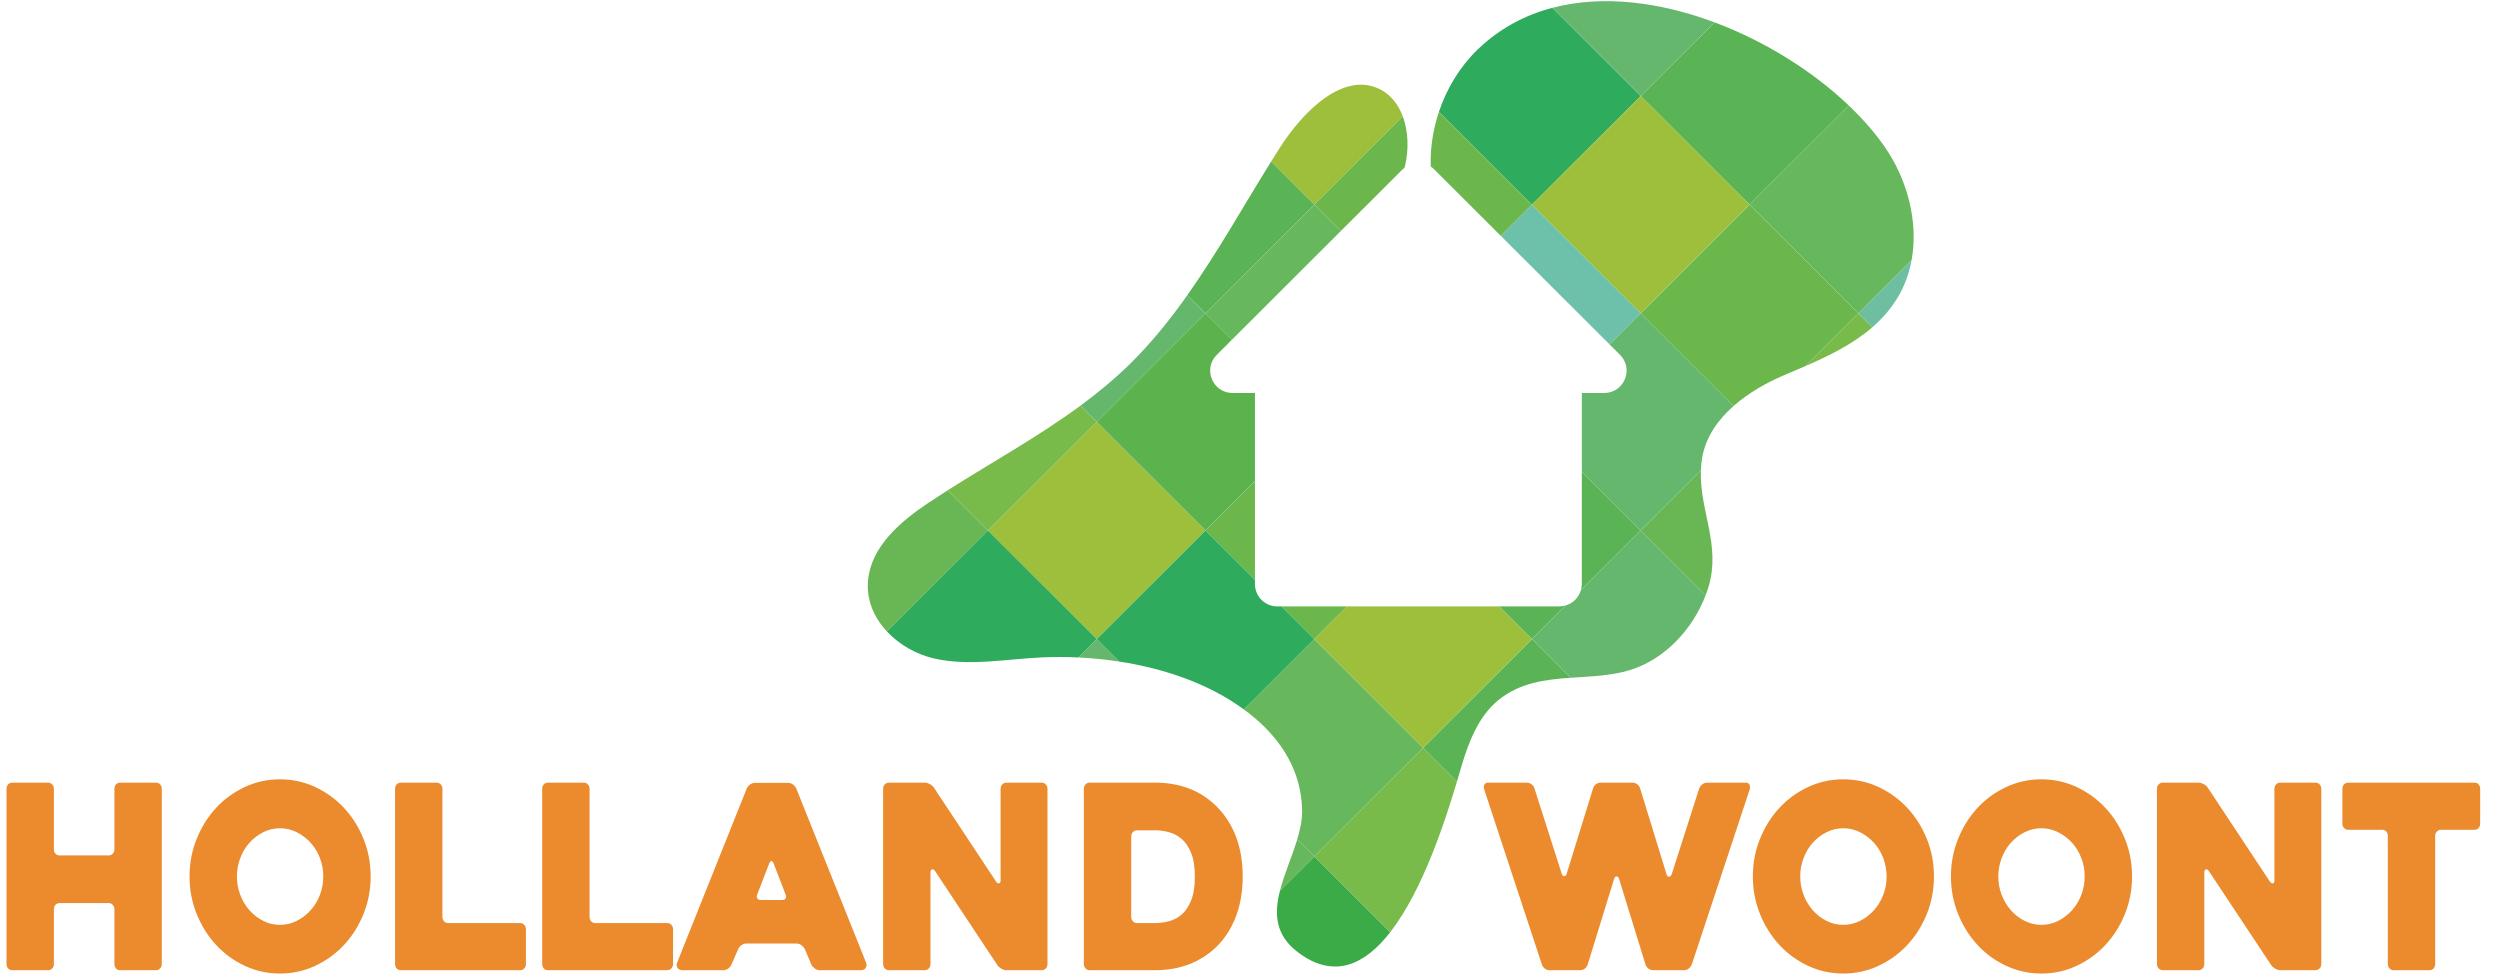 <?xml version="1.0" encoding="UTF-8"?> <svg xmlns:xlink="http://www.w3.org/1999/xlink" xmlns="http://www.w3.org/2000/svg" width="164" height="64" viewBox="0 0 164 64" fill="none" class="header__logo"><path fill-rule="evenodd" clip-rule="evenodd" d="M10.614 51.745V63.242C10.614 63.354 10.577 63.45 10.504 63.528C10.431 63.606 10.342 63.645 10.237 63.645H7.883C7.768 63.645 7.676 63.606 7.608 63.528C7.54 63.45 7.506 63.354 7.506 63.242V59.645C7.506 59.533 7.47 59.438 7.397 59.359C7.324 59.281 7.236 59.242 7.131 59.242H3.911C3.796 59.242 3.705 59.281 3.637 59.359C3.569 59.438 3.535 59.533 3.535 59.645V63.242C3.535 63.354 3.498 63.45 3.425 63.528C3.352 63.606 3.262 63.645 3.157 63.645H0.807C0.691 63.645 0.599 63.606 0.531 63.528C0.462 63.45 0.428 63.354 0.428 63.242V51.745C0.428 51.633 0.462 51.538 0.531 51.459C0.599 51.381 0.691 51.341 0.807 51.341H3.157C3.262 51.341 3.352 51.381 3.425 51.459C3.498 51.537 3.535 51.632 3.535 51.744V55.713C3.535 55.825 3.569 55.92 3.637 55.998C3.705 56.076 3.796 56.115 3.911 56.115H7.131C7.236 56.115 7.324 56.076 7.397 55.998C7.47 55.92 7.506 55.825 7.506 55.713V51.744C7.506 51.632 7.54 51.537 7.608 51.459C7.676 51.381 7.768 51.341 7.883 51.341H10.237C10.342 51.341 10.431 51.381 10.504 51.459C10.577 51.538 10.614 51.633 10.614 51.745Z" fill="#EB8B2D"></path><path fill-rule="evenodd" clip-rule="evenodd" d="M15.542 57.493C15.542 57.919 15.615 58.323 15.761 58.704C15.908 59.085 16.109 59.421 16.366 59.712C16.622 60.004 16.923 60.236 17.268 60.41C17.613 60.584 17.979 60.67 18.367 60.67C18.754 60.67 19.12 60.584 19.466 60.41C19.811 60.236 20.114 60.004 20.376 59.712C20.637 59.421 20.841 59.085 20.988 58.704C21.134 58.323 21.208 57.919 21.208 57.493C21.208 57.079 21.134 56.678 20.988 56.291C20.841 55.905 20.637 55.569 20.376 55.283C20.114 54.997 19.811 54.768 19.466 54.594C19.12 54.42 18.754 54.334 18.367 54.334C17.979 54.334 17.613 54.42 17.268 54.594C16.923 54.768 16.622 54.997 16.366 55.283C16.109 55.569 15.908 55.905 15.761 56.291C15.615 56.678 15.542 57.079 15.542 57.493ZM12.434 57.493C12.434 56.62 12.591 55.796 12.905 55.023C13.219 54.249 13.643 53.574 14.176 52.997C14.71 52.42 15.338 51.964 16.06 51.627C16.782 51.291 17.551 51.123 18.367 51.123C19.183 51.123 19.952 51.291 20.674 51.627C21.396 51.964 22.026 52.42 22.565 52.997C23.104 53.574 23.53 54.249 23.844 55.023C24.158 55.796 24.315 56.62 24.315 57.493C24.315 58.367 24.158 59.191 23.844 59.964C23.53 60.738 23.104 61.413 22.565 61.99C22.026 62.567 21.396 63.023 20.674 63.36C19.952 63.696 19.183 63.864 18.367 63.864C17.551 63.864 16.782 63.696 16.06 63.36C15.338 63.023 14.71 62.567 14.176 61.99C13.643 61.413 13.219 60.738 12.905 59.964C12.591 59.191 12.434 58.367 12.434 57.493Z" fill="#EB8B2D"></path><path fill-rule="evenodd" clip-rule="evenodd" d="M34.501 60.956V63.242C34.501 63.354 34.464 63.45 34.391 63.528C34.318 63.607 34.229 63.646 34.125 63.646H26.293C26.177 63.646 26.086 63.607 26.018 63.528C25.95 63.45 25.916 63.354 25.916 63.242V51.745C25.916 51.633 25.95 51.538 26.018 51.459C26.086 51.381 26.177 51.342 26.293 51.342H28.647C28.751 51.342 28.841 51.381 28.914 51.459C28.987 51.538 29.023 51.633 29.023 51.745V60.15C29.023 60.261 29.058 60.357 29.126 60.435C29.194 60.514 29.285 60.553 29.4 60.553H34.125C34.229 60.553 34.318 60.592 34.391 60.671C34.464 60.749 34.501 60.844 34.501 60.956Z" fill="#EB8B2D"></path><path fill-rule="evenodd" clip-rule="evenodd" d="M44.153 60.956V63.242C44.153 63.354 44.116 63.45 44.043 63.528C43.97 63.607 43.881 63.646 43.777 63.646H35.945C35.829 63.646 35.738 63.607 35.67 63.528C35.602 63.45 35.568 63.354 35.568 63.242V51.745C35.568 51.633 35.602 51.538 35.67 51.459C35.738 51.381 35.829 51.342 35.945 51.342H38.299C38.403 51.342 38.493 51.381 38.566 51.459C38.639 51.538 38.675 51.633 38.675 51.745V60.15C38.675 60.261 38.709 60.357 38.778 60.435C38.846 60.514 38.937 60.553 39.052 60.553H43.777C43.881 60.553 43.97 60.592 44.043 60.671C44.116 60.749 44.153 60.844 44.153 60.956Z" fill="#EB8B2D"></path><path fill-rule="evenodd" clip-rule="evenodd" d="M49.913 59.04H51.309C51.414 59.04 51.49 59.004 51.537 58.931C51.584 58.858 51.582 58.771 51.53 58.67C51.425 58.39 51.299 58.062 51.153 57.687C51.006 57.311 50.87 56.961 50.745 56.636C50.703 56.535 50.656 56.485 50.603 56.485C50.551 56.485 50.504 56.535 50.462 56.636L49.677 58.67C49.635 58.771 49.635 58.858 49.677 58.931C49.719 59.004 49.798 59.04 49.913 59.04ZM48.986 51.728C49.028 51.627 49.099 51.54 49.199 51.468C49.298 51.395 49.405 51.358 49.521 51.358H51.718C51.822 51.358 51.924 51.395 52.024 51.468C52.123 51.54 52.194 51.627 52.236 51.728L56.819 63.158C56.86 63.259 56.853 63.366 56.795 63.478C56.737 63.59 56.625 63.646 56.457 63.646H53.774C53.658 63.646 53.551 63.609 53.452 63.536C53.353 63.463 53.276 63.377 53.224 63.276L52.8 62.267C52.748 62.166 52.672 62.08 52.573 62.007C52.474 61.934 52.371 61.897 52.267 61.897H48.955C48.84 61.897 48.733 61.934 48.634 62.007C48.534 62.08 48.464 62.166 48.422 62.267L47.982 63.276C47.941 63.377 47.87 63.463 47.77 63.536C47.67 63.609 47.569 63.646 47.464 63.646H44.765C44.713 63.646 44.658 63.634 44.6 63.612C44.543 63.59 44.496 63.556 44.459 63.511C44.422 63.466 44.398 63.41 44.388 63.343C44.378 63.276 44.394 63.198 44.435 63.108L48.986 51.728Z" fill="#EB8B2D"></path><path fill-rule="evenodd" clip-rule="evenodd" d="M68.715 51.745V63.242C68.715 63.354 68.678 63.45 68.605 63.528C68.532 63.606 68.443 63.645 68.339 63.645H66.02C65.916 63.645 65.807 63.612 65.692 63.545C65.577 63.478 65.488 63.399 65.426 63.309L61.338 57.141C61.275 57.051 61.21 57.014 61.142 57.031C61.074 57.048 61.04 57.113 61.04 57.224V63.242C61.04 63.354 61.003 63.45 60.929 63.528C60.856 63.606 60.767 63.645 60.662 63.645H58.311C58.206 63.645 58.116 63.606 58.043 63.528C57.969 63.45 57.933 63.354 57.933 63.242V51.745C57.933 51.633 57.969 51.538 58.042 51.459C58.115 51.381 58.204 51.341 58.309 51.341H60.663C60.768 51.341 60.878 51.372 60.993 51.434C61.108 51.495 61.197 51.571 61.26 51.661L65.341 57.83C65.403 57.919 65.469 57.959 65.537 57.947C65.605 57.936 65.639 57.875 65.639 57.762V51.745C65.639 51.633 65.675 51.538 65.749 51.459C65.822 51.381 65.911 51.341 66.016 51.341H68.338C68.443 51.341 68.532 51.381 68.605 51.459C68.678 51.538 68.715 51.633 68.715 51.745Z" fill="#EB8B2D"></path><path fill-rule="evenodd" clip-rule="evenodd" d="M74.585 60.553H75.762C76.055 60.553 76.359 60.514 76.672 60.435C76.986 60.356 77.268 60.208 77.52 59.99C77.771 59.771 77.977 59.463 78.139 59.065C78.302 58.668 78.383 58.149 78.383 57.51C78.383 56.871 78.302 56.354 78.139 55.956C77.977 55.558 77.768 55.249 77.512 55.031C77.255 54.813 76.972 54.664 76.664 54.586C76.356 54.507 76.055 54.468 75.762 54.468H74.585C74.48 54.468 74.391 54.507 74.318 54.586C74.245 54.664 74.208 54.759 74.208 54.871V60.149C74.208 60.261 74.245 60.356 74.318 60.435C74.391 60.514 74.48 60.553 74.585 60.553ZM71.1 63.242V51.745C71.1 51.633 71.137 51.538 71.211 51.459C71.283 51.381 71.372 51.341 71.477 51.341H75.762C77.404 51.341 78.749 51.857 79.795 52.888C80.361 53.448 80.789 54.115 81.082 54.888C81.375 55.661 81.522 56.53 81.522 57.494C81.522 58.457 81.375 59.329 81.082 60.107C80.789 60.886 80.361 61.556 79.795 62.116C79.272 62.621 78.673 63.001 77.998 63.259C77.324 63.517 76.578 63.645 75.762 63.645H71.477C71.372 63.645 71.283 63.607 71.211 63.528C71.137 63.45 71.1 63.354 71.1 63.242Z" fill="#EB8B2D"></path><path fill-rule="evenodd" clip-rule="evenodd" d="M97.377 51.829C97.325 51.694 97.322 51.579 97.369 51.484C97.416 51.389 97.497 51.341 97.612 51.341H100.171C100.275 51.341 100.375 51.378 100.469 51.451C100.563 51.524 100.626 51.61 100.658 51.711L102.447 57.309C102.478 57.421 102.533 57.477 102.611 57.477C102.69 57.477 102.744 57.421 102.776 57.309L104.502 51.728C104.534 51.616 104.597 51.524 104.691 51.451C104.785 51.378 104.89 51.341 105.005 51.341H107.092C107.207 51.341 107.312 51.378 107.406 51.451C107.5 51.524 107.563 51.616 107.595 51.728L109.321 57.342C109.352 57.455 109.407 57.51 109.486 57.51C109.564 57.51 109.624 57.455 109.666 57.342L111.471 51.711C111.513 51.61 111.581 51.524 111.675 51.451C111.769 51.378 111.874 51.341 111.989 51.341H114.531C114.647 51.341 114.725 51.389 114.767 51.484C114.809 51.579 114.814 51.678 114.783 51.779L110.985 63.259C110.943 63.371 110.874 63.464 110.781 63.536C110.686 63.609 110.581 63.646 110.467 63.646H108.442C108.327 63.646 108.222 63.609 108.128 63.536C108.034 63.464 107.971 63.371 107.94 63.259L106.213 57.662C106.182 57.55 106.127 57.494 106.048 57.494C105.97 57.494 105.915 57.55 105.884 57.662L104.157 63.259C104.126 63.371 104.063 63.464 103.969 63.536C103.875 63.609 103.77 63.646 103.655 63.646H101.631C101.515 63.646 101.411 63.604 101.317 63.519C101.222 63.435 101.165 63.349 101.144 63.259L97.377 51.829Z" fill="#EB8B2D"></path><path fill-rule="evenodd" clip-rule="evenodd" d="M118.095 57.493C118.095 57.919 118.168 58.323 118.314 58.704C118.461 59.085 118.662 59.421 118.918 59.712C119.175 60.004 119.475 60.236 119.821 60.41C120.166 60.584 120.532 60.67 120.919 60.67C121.307 60.67 121.673 60.584 122.018 60.41C122.364 60.236 122.667 60.004 122.928 59.712C123.19 59.421 123.394 59.085 123.541 58.704C123.687 58.323 123.76 57.919 123.76 57.493C123.76 57.079 123.687 56.678 123.541 56.291C123.394 55.905 123.19 55.569 122.928 55.283C122.667 54.997 122.364 54.768 122.018 54.594C121.673 54.42 121.307 54.334 120.919 54.334C120.532 54.334 120.166 54.42 119.821 54.594C119.475 54.768 119.175 54.997 118.918 55.283C118.662 55.569 118.461 55.905 118.314 56.291C118.168 56.678 118.095 57.079 118.095 57.493ZM114.987 57.493C114.987 56.62 115.144 55.796 115.458 55.023C115.771 54.249 116.195 53.574 116.729 52.997C117.262 52.42 117.891 51.964 118.612 51.627C119.334 51.291 120.103 51.123 120.919 51.123C121.736 51.123 122.505 51.291 123.227 51.627C123.948 51.964 124.579 52.42 125.118 52.997C125.657 53.574 126.083 54.249 126.397 55.023C126.711 55.796 126.868 56.62 126.868 57.493C126.868 58.367 126.711 59.191 126.397 59.964C126.083 60.738 125.657 61.413 125.118 61.99C124.579 62.567 123.948 63.023 123.227 63.36C122.505 63.696 121.736 63.864 120.919 63.864C120.103 63.864 119.334 63.696 118.612 63.36C117.891 63.023 117.262 62.567 116.729 61.99C116.195 61.413 115.771 60.738 115.458 59.964C115.144 59.191 114.987 58.367 114.987 57.493Z" fill="#EB8B2D"></path><path fill-rule="evenodd" clip-rule="evenodd" d="M131.09 57.493C131.09 57.919 131.163 58.323 131.31 58.704C131.456 59.085 131.657 59.421 131.914 59.712C132.17 60.004 132.471 60.236 132.816 60.41C133.161 60.584 133.527 60.67 133.915 60.67C134.302 60.67 134.669 60.584 135.014 60.41C135.359 60.236 135.662 60.004 135.924 59.712C136.185 59.421 136.389 59.085 136.536 58.704C136.682 58.323 136.756 57.919 136.756 57.493C136.756 57.079 136.682 56.678 136.536 56.291C136.389 55.905 136.185 55.569 135.924 55.283C135.662 54.997 135.359 54.768 135.014 54.594C134.669 54.42 134.302 54.334 133.915 54.334C133.527 54.334 133.161 54.42 132.816 54.594C132.471 54.768 132.17 54.997 131.914 55.283C131.657 55.569 131.456 55.905 131.31 56.291C131.163 56.678 131.09 57.079 131.09 57.493ZM127.982 57.493C127.982 56.62 128.139 55.796 128.453 55.023C128.767 54.249 129.191 53.574 129.724 52.997C130.258 52.42 130.886 51.964 131.608 51.627C132.33 51.291 133.099 51.123 133.915 51.123C134.731 51.123 135.5 51.291 136.222 51.627C136.944 51.964 137.574 52.42 138.113 52.997C138.652 53.574 139.078 54.249 139.392 55.023C139.706 55.796 139.863 56.62 139.863 57.493C139.863 58.367 139.706 59.191 139.392 59.964C139.078 60.738 138.652 61.413 138.113 61.99C137.574 62.567 136.944 63.023 136.222 63.36C135.5 63.696 134.731 63.864 133.915 63.864C133.099 63.864 132.33 63.696 131.608 63.36C130.886 63.023 130.258 62.567 129.724 61.99C129.191 61.413 128.767 60.738 128.453 59.964C128.139 59.191 127.982 58.367 127.982 57.493Z" fill="#EB8B2D"></path><path fill-rule="evenodd" clip-rule="evenodd" d="M152.277 51.745V63.242C152.277 63.354 152.241 63.45 152.168 63.528C152.095 63.606 152.006 63.645 151.902 63.645H149.583C149.479 63.645 149.369 63.612 149.255 63.545C149.14 63.478 149.051 63.399 148.988 63.309L144.901 57.141C144.838 57.051 144.772 57.014 144.705 57.031C144.637 57.048 144.603 57.113 144.603 57.224V63.242C144.603 63.354 144.566 63.45 144.492 63.528C144.418 63.606 144.329 63.645 144.224 63.645H141.874C141.769 63.645 141.679 63.606 141.606 63.528C141.532 63.45 141.495 63.354 141.495 63.242V51.745C141.495 51.633 141.532 51.538 141.605 51.459C141.678 51.381 141.767 51.341 141.872 51.341H144.226C144.331 51.341 144.44 51.372 144.556 51.434C144.671 51.495 144.76 51.571 144.823 51.661L148.903 57.83C148.966 57.919 149.031 57.959 149.099 57.947C149.167 57.936 149.201 57.875 149.201 57.762V51.745C149.201 51.633 149.238 51.538 149.311 51.459C149.384 51.381 149.473 51.341 149.578 51.341H151.901C152.005 51.341 152.094 51.381 152.168 51.459C152.241 51.538 152.277 51.633 152.277 51.745Z" fill="#EB8B2D"></path><path fill-rule="evenodd" clip-rule="evenodd" d="M162.322 54.434H160.125C160.02 54.434 159.931 54.474 159.858 54.552C159.784 54.63 159.748 54.726 159.748 54.838V63.242C159.748 63.354 159.714 63.45 159.646 63.528C159.578 63.607 159.487 63.646 159.371 63.646H157.017C156.913 63.646 156.824 63.607 156.75 63.528C156.677 63.45 156.641 63.354 156.641 63.242V54.838C156.641 54.726 156.607 54.63 156.539 54.552C156.471 54.474 156.379 54.434 156.264 54.434H154.035C153.931 54.434 153.842 54.395 153.768 54.316C153.695 54.238 153.659 54.143 153.659 54.031V51.745C153.659 51.633 153.695 51.538 153.768 51.459C153.842 51.38 153.931 51.342 154.035 51.342H162.322C162.437 51.342 162.529 51.38 162.597 51.459C162.665 51.538 162.699 51.633 162.699 51.745V54.031C162.699 54.143 162.665 54.238 162.597 54.316C162.529 54.395 162.437 54.434 162.322 54.434Z" fill="#EB8B2D"></path><path fill-rule="evenodd" clip-rule="evenodd" d="M92.022 7.632C91.741 6.877 91.265 6.243 90.571 5.879C88.178 4.626 85.504 7.268 83.958 9.689C83.766 9.99 83.576 10.292 83.386 10.596L86.22 13.424L92.022 7.632Z" fill="#9EBF3C"></path><path fill-rule="evenodd" clip-rule="evenodd" d="M107.63 6.3L107.631 6.301L101.833 0.513C100.029 0.99 98.357 1.871 96.928 3.252C95.775 4.367 94.909 5.792 94.393 7.335L100.493 13.424L107.63 6.3Z" fill="#2FAB5E"></path><path fill-rule="evenodd" clip-rule="evenodd" d="M114.768 13.424L121.281 6.922C118.942 4.691 115.815 2.716 112.474 1.467L107.631 6.3L114.768 13.424Z" fill="#5AB355"></path><path fill-rule="evenodd" clip-rule="evenodd" d="M112.471 1.466C108.933 0.143 105.159 -0.364 101.835 0.513L107.63 6.298L112.471 1.466Z" fill="#64B76C"></path><path fill-rule="evenodd" clip-rule="evenodd" d="M70.879 26.61L71.946 27.675L79.082 20.551L77.891 19.361C76.733 20.998 75.483 22.552 74.055 23.944C73.055 24.917 71.988 25.793 70.879 26.61Z" fill="#64B76C"></path><path fill-rule="evenodd" clip-rule="evenodd" d="M86.22 13.427L79.083 20.551L80.817 22.283L87.954 15.158L86.22 13.427Z" fill="#67B75C"></path><path fill-rule="evenodd" clip-rule="evenodd" d="M107.63 20.551L107.631 20.551V20.551L100.494 13.427L98.449 15.468L105.585 22.592L107.63 20.551Z" fill="#6DC0A9"></path><path fill-rule="evenodd" clip-rule="evenodd" d="M118.435 24.014L121.904 20.551L121.905 20.551L121.905 20.551L114.768 13.427L107.631 20.551L113.723 26.632C114.714 25.759 115.91 25.094 117 24.628C117.469 24.427 117.951 24.224 118.435 24.014Z" fill="#6BB74C"></path><path fill-rule="evenodd" clip-rule="evenodd" d="M122.825 21.469C123.482 20.9 124.065 20.241 124.526 19.453C124.562 19.391 124.598 19.328 124.633 19.265C125.013 18.569 125.26 17.825 125.401 17.062L121.905 20.551L122.825 21.469Z" fill="#6EBFA1"></path><path fill-rule="evenodd" clip-rule="evenodd" d="M86.219 13.424L83.386 10.596C81.566 13.523 79.866 16.566 77.891 19.36L79.083 20.548L86.219 13.424Z" fill="#5AB355"></path><path fill-rule="evenodd" clip-rule="evenodd" d="M93.856 10.925C93.936 10.978 94.013 11.04 94.084 11.111L98.447 15.467L100.493 13.425L94.393 7.335C94.007 8.492 93.817 9.715 93.856 10.925Z" fill="#6BB74C"></path><path fill-rule="evenodd" clip-rule="evenodd" d="M92.134 11.009C92.148 10.955 92.165 10.903 92.178 10.849C92.422 9.792 92.386 8.611 92.022 7.633L86.22 13.425L86.219 13.424L87.955 15.157L92.008 11.111C92.047 11.072 92.092 11.042 92.134 11.009Z" fill="#6BB74C"></path><path fill-rule="evenodd" clip-rule="evenodd" d="M92.022 7.633L92.022 7.632L86.219 13.424L86.22 13.425L92.022 7.633Z" fill="#6BB74C"></path><path fill-rule="evenodd" clip-rule="evenodd" d="M114.767 13.424L107.631 6.301L100.494 13.425L100.493 13.424H100.493H100.493H100.493L107.63 20.548L114.767 13.424Z" fill="#9EBF3C"></path><path fill-rule="evenodd" clip-rule="evenodd" d="M107.631 6.301L107.63 6.3L100.494 13.424L100.494 13.425L107.631 6.301Z" fill="#9EBF3C"></path><path fill-rule="evenodd" clip-rule="evenodd" d="M123.684 9.702C123.037 8.755 122.222 7.819 121.282 6.923L114.768 13.425L114.767 13.424H114.767L121.904 20.549L125.402 17.057C125.863 14.533 125.104 11.78 123.684 9.702Z" fill="#67B75C"></path><path fill-rule="evenodd" clip-rule="evenodd" d="M121.282 6.922L121.281 6.922L114.768 13.424L114.768 13.425L121.282 6.922Z" fill="#67B75C"></path><path fill-rule="evenodd" clip-rule="evenodd" d="M56.942 38.084C56.827 39.367 57.342 40.521 58.178 41.42L64.808 34.801L62.167 32.164C61.742 32.434 61.32 32.707 60.902 32.986C59.076 34.208 57.142 35.847 56.942 38.084Z" fill="#69B754"></path><path fill-rule="evenodd" clip-rule="evenodd" d="M79.082 34.801V34.802L71.946 27.677L64.809 34.802L71.945 41.925L79.082 34.801Z" fill="#9EBF3C"></path><path fill-rule="evenodd" clip-rule="evenodd" d="M88.367 39.781H84.072L86.219 41.925L88.367 39.781Z" fill="#6BB74C"></path><path fill-rule="evenodd" clip-rule="evenodd" d="M79.083 34.802L82.325 38.037V31.566L79.083 34.802Z" fill="#6BB74C"></path><path fill-rule="evenodd" clip-rule="evenodd" d="M102.3 39.781H98.346L100.493 41.925L102.705 39.718C102.575 39.755 102.442 39.781 102.3 39.781Z" fill="#5AB355"></path><path fill-rule="evenodd" clip-rule="evenodd" d="M103.705 38.72L107.63 34.801L107.631 34.802L103.768 30.946V38.316C103.768 38.457 103.742 38.59 103.705 38.72Z" fill="#5AB355"></path><path fill-rule="evenodd" clip-rule="evenodd" d="M111.888 39.051C111.955 38.877 112.017 38.7 112.071 38.522C112.916 35.766 111.475 33.473 111.578 30.861L107.631 34.801L111.888 39.051Z" fill="#69B754"></path><path fill-rule="evenodd" clip-rule="evenodd" d="M71.945 27.675L70.879 26.61C68.109 28.649 65.076 30.314 62.168 32.163L64.808 34.799L71.945 27.675Z" fill="#78BB4B"></path><path fill-rule="evenodd" clip-rule="evenodd" d="M70.879 26.61L71.946 27.675L70.879 26.61Z" fill="#69B754"></path><path fill-rule="evenodd" clip-rule="evenodd" d="M80.857 25.78C79.549 25.78 78.894 24.202 79.819 23.279L80.817 22.282L79.082 20.551L71.946 27.675L79.082 34.799L82.325 31.562V25.78H80.857Z" fill="#5CB34D"></path><path fill-rule="evenodd" clip-rule="evenodd" d="M79.082 20.551L71.946 27.675L71.946 27.675L79.082 20.551Z" fill="#5CB34D"></path><path fill-rule="evenodd" clip-rule="evenodd" d="M113.723 26.633L107.631 20.551L105.586 22.592L106.274 23.279C107.198 24.201 106.543 25.78 105.236 25.78H103.768V30.944L107.63 34.799L111.578 30.858C111.59 30.571 111.615 30.28 111.669 29.984C111.915 28.637 112.711 27.525 113.723 26.633Z" fill="#64B76C"></path><path fill-rule="evenodd" clip-rule="evenodd" d="M105.585 22.592L105.586 22.592L107.631 20.551L107.63 20.551L105.585 22.592Z" fill="#64B76C"></path><path fill-rule="evenodd" clip-rule="evenodd" d="M122.825 21.47L121.904 20.551L118.437 24.013C119.981 23.341 121.547 22.577 122.825 21.47Z" fill="#78BB4B"></path><path fill-rule="evenodd" clip-rule="evenodd" d="M118.435 24.014C118.435 24.014 118.436 24.014 118.437 24.013L121.905 20.551L121.904 20.551L118.435 24.014Z" fill="#78BB4B"></path><path fill-rule="evenodd" clip-rule="evenodd" d="M71.946 41.928L70.741 43.131C71.625 43.172 72.522 43.26 73.418 43.397L71.946 41.928Z" fill="#64B76C"></path><path fill-rule="evenodd" clip-rule="evenodd" d="M85.419 53.114C85.435 53.741 85.299 54.394 85.099 55.058L86.219 56.176L93.356 49.052L93.357 49.052L86.22 41.928L81.599 46.541C81.823 46.705 82.043 46.875 82.255 47.053C84.067 48.57 85.353 50.568 85.419 53.114Z" fill="#67B75C"></path><path fill-rule="evenodd" clip-rule="evenodd" d="M93.357 49.052L95.577 51.269C95.688 50.895 95.785 50.564 95.866 50.289C96.344 48.66 97.003 46.974 98.295 45.925C99.701 44.784 101.354 44.577 103.032 44.462L100.494 41.928L93.357 49.052Z" fill="#5AB355"></path><path fill-rule="evenodd" clip-rule="evenodd" d="M71.945 41.925L64.809 34.801L64.809 34.801V34.801L58.178 41.42C58.988 42.29 60.098 42.919 61.238 43.186C63.554 43.731 65.997 43.229 68.392 43.123C69.155 43.089 69.942 43.093 70.739 43.13L71.945 41.925Z" fill="#2FAB5E"></path><path fill-rule="evenodd" clip-rule="evenodd" d="M58.178 41.42L64.809 34.802L64.808 34.801L58.178 41.42Z" fill="#2FAB5E"></path><path fill-rule="evenodd" clip-rule="evenodd" d="M64.809 34.802L71.945 41.926V41.925L64.809 34.802Z" fill="#2FAB5E"></path><path fill-rule="evenodd" clip-rule="evenodd" d="M86.219 41.925V41.925L84.072 39.781H83.792C82.982 39.781 82.325 39.126 82.325 38.316V38.038L79.083 34.801L71.946 41.925H71.945L73.42 43.398C76.369 43.85 79.286 44.844 81.597 46.539L86.219 41.925Z" fill="#2FAB5E"></path><path fill-rule="evenodd" clip-rule="evenodd" d="M71.946 41.925V41.925H71.946L79.083 34.801L79.082 34.801L71.946 41.925Z" fill="#2FAB5E"></path><path fill-rule="evenodd" clip-rule="evenodd" d="M88.368 39.781L86.22 41.925L86.219 41.925V41.925L93.356 49.05L100.493 41.925V41.925L98.345 39.781H88.368Z" fill="#9EBF3C"></path><path fill-rule="evenodd" clip-rule="evenodd" d="M86.22 41.925L88.368 39.781H88.367L86.219 41.925L86.22 41.925Z" fill="#9EBF3C"></path><path fill-rule="evenodd" clip-rule="evenodd" d="M111.888 39.051L107.631 34.802L103.704 38.721C103.565 39.203 103.188 39.579 102.706 39.718L100.494 41.925L100.493 41.925H100.493L100.493 41.925H100.493L103.034 44.461C104.351 44.371 105.684 44.338 106.926 43.956C109.166 43.267 111.021 41.328 111.888 39.051Z" fill="#64B76C"></path><path fill-rule="evenodd" clip-rule="evenodd" d="M103.705 38.72C103.705 38.72 103.704 38.721 103.704 38.721L107.631 34.802L107.63 34.801L103.705 38.72Z" fill="#6BB74C"></path><path fill-rule="evenodd" clip-rule="evenodd" d="M100.493 41.925L100.494 41.925L102.706 39.718C102.705 39.718 102.705 39.718 102.704 39.718L100.493 41.925Z" fill="#6BB74C"></path><path fill-rule="evenodd" clip-rule="evenodd" d="M100.493 41.925H100.494L100.493 41.925V41.925Z" fill="#6BB74C"></path><path fill-rule="evenodd" clip-rule="evenodd" d="M85.13 62.459C87.526 64.283 89.558 63.26 91.201 61.15L86.22 56.178L83.967 58.427C83.587 59.915 83.633 61.321 85.13 62.459Z" fill="#3AAB47"></path><path fill-rule="evenodd" clip-rule="evenodd" d="M86.22 56.176L85.1 55.058C84.764 56.174 84.251 57.321 83.969 58.423L86.22 56.176Z" fill="#67B75C"></path><path fill-rule="evenodd" clip-rule="evenodd" d="M93.357 49.052L86.22 56.176L86.219 56.176L91.201 61.149C93.338 58.405 94.815 53.823 95.577 51.269L93.357 49.052Z" fill="#78BB4B"></path><path fill-rule="evenodd" clip-rule="evenodd" d="M86.219 56.176L86.22 56.176L93.357 49.052L93.356 49.052L86.219 56.176Z" fill="#69B754"></path></svg> 